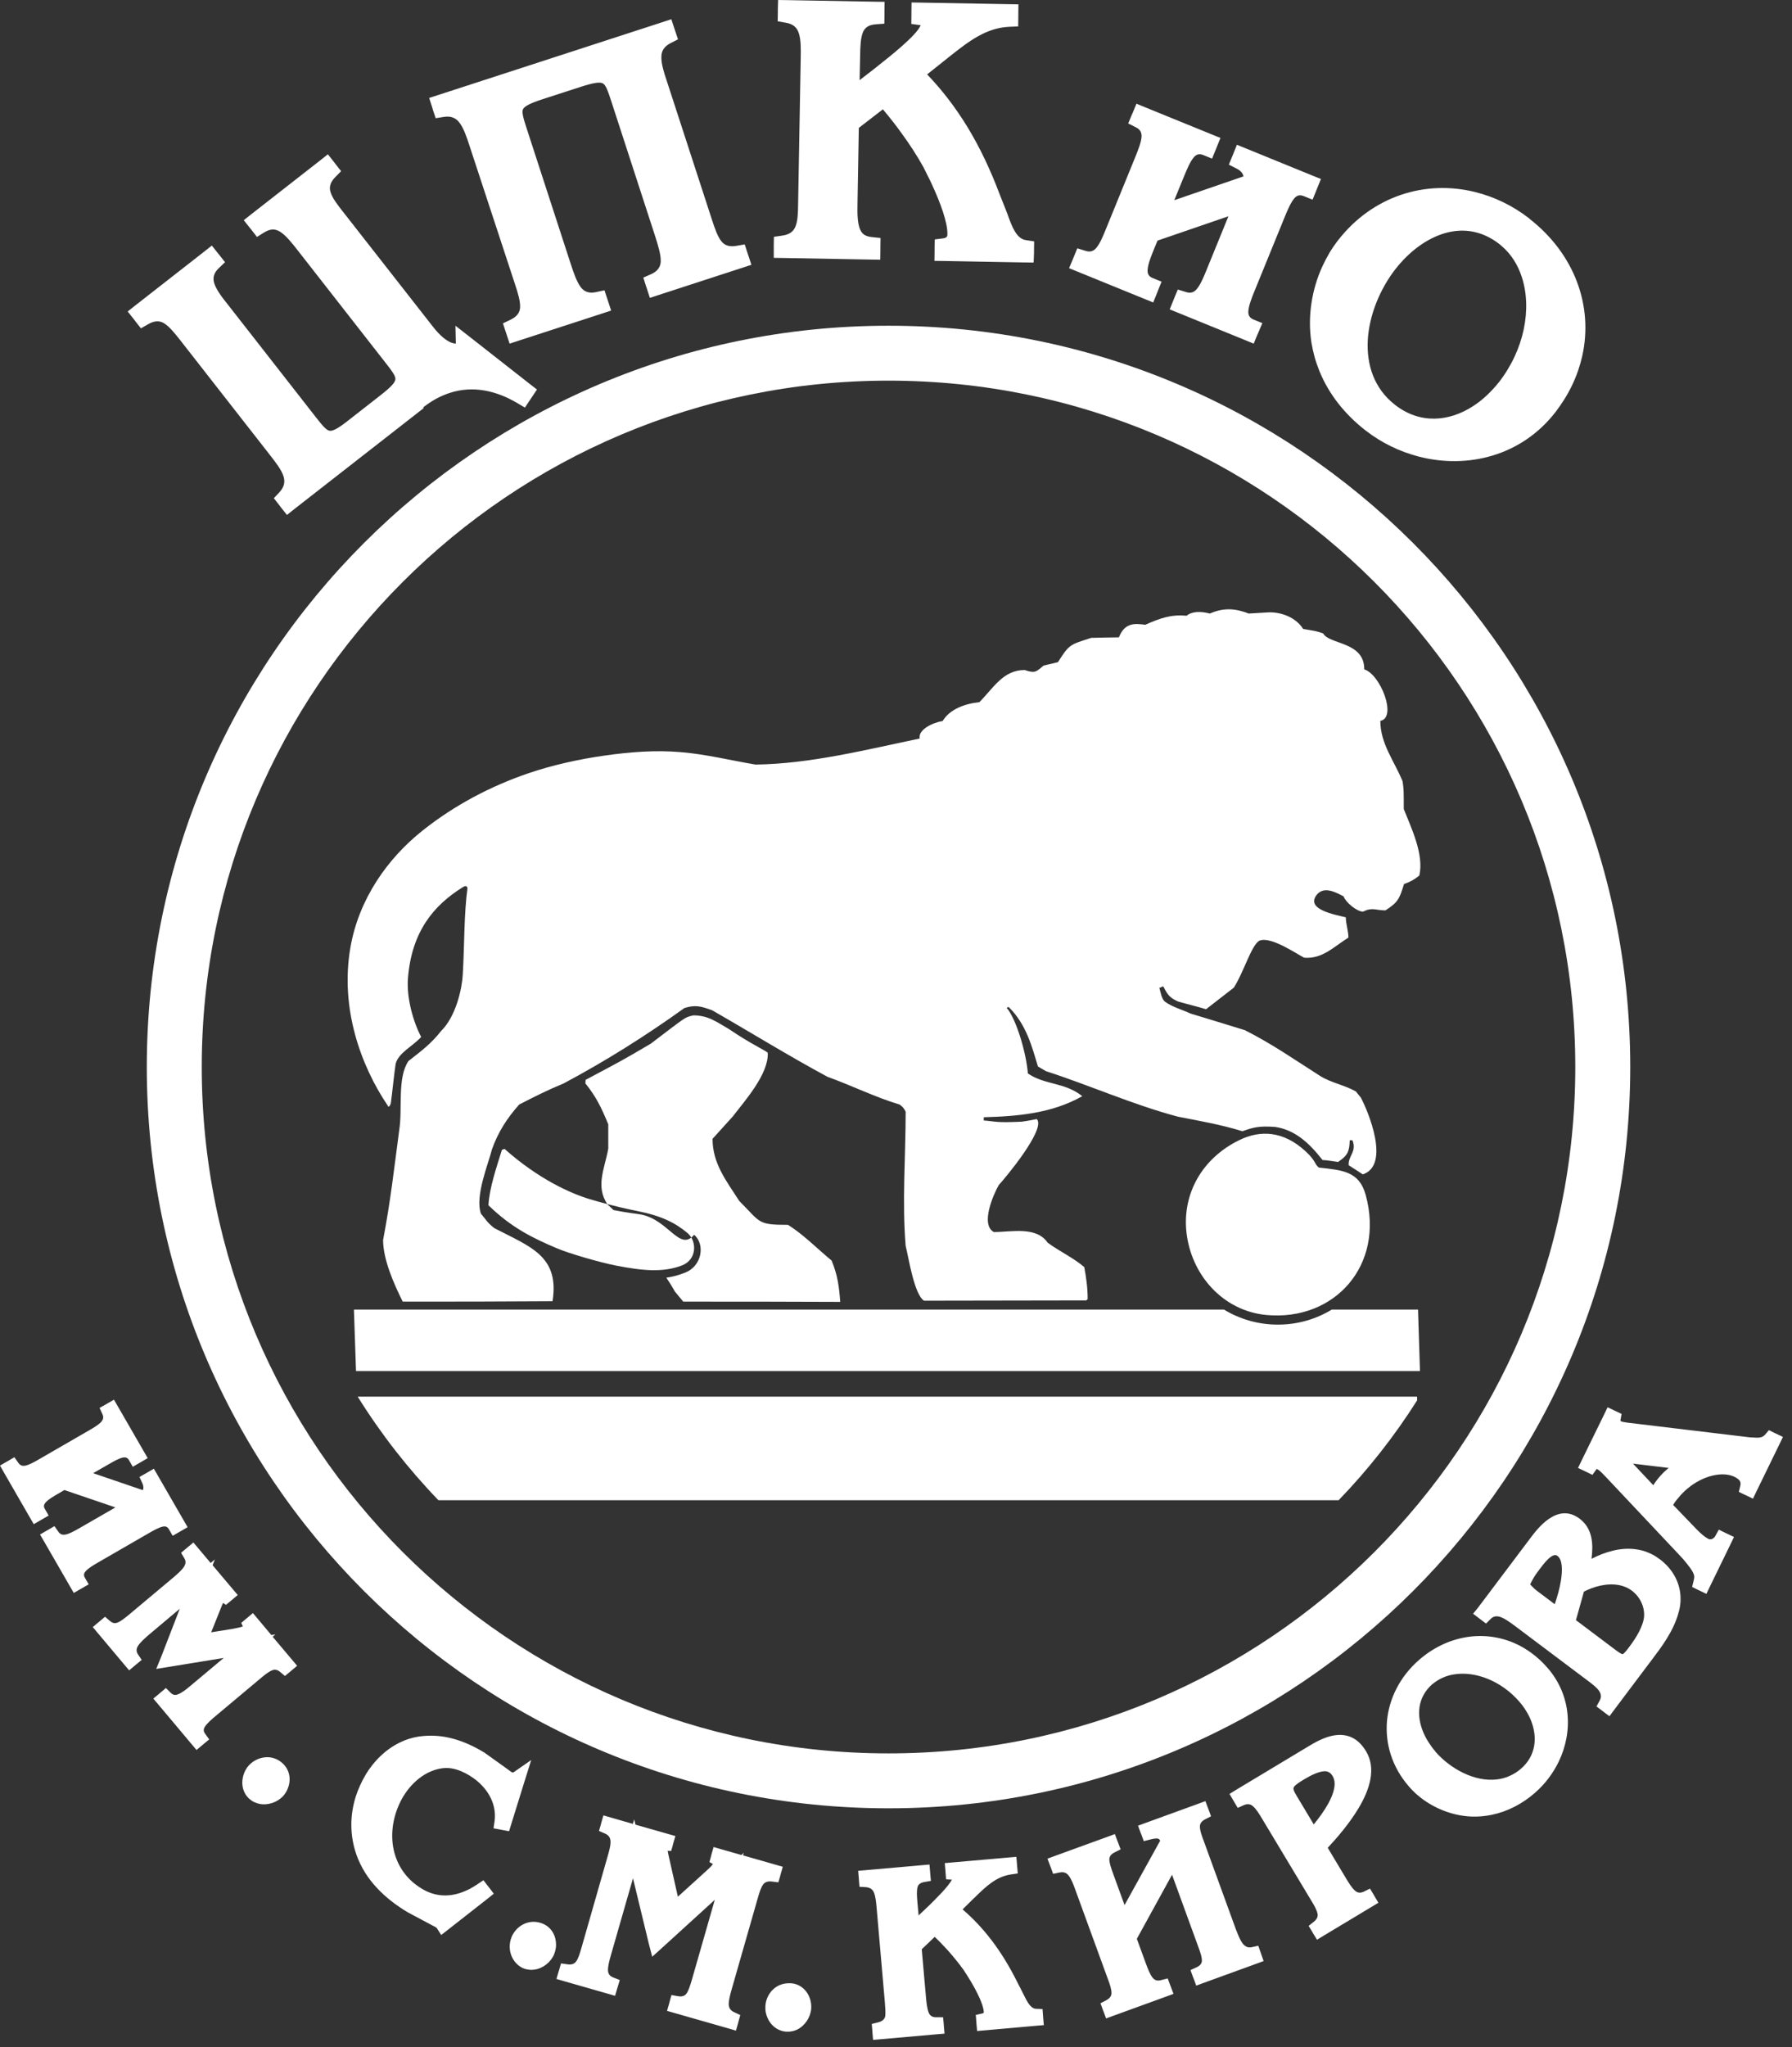 <?xml version="1.0" encoding="UTF-8"?> <svg xmlns="http://www.w3.org/2000/svg" width="120" height="137" viewBox="0 0 120 137" fill="none"><rect x="0" y="0" width="120" height="137" fill="#333333" stroke="none"/><g clip-path="url(#clip0_46_411)"><path d="M93.406 27.084L93.415 27.093C95.097 28.406 97.042 28.213 98.628 27.19C98.943 26.988 99.25 26.752 99.539 26.481C99.828 26.209 100.1 25.921 100.345 25.614L100.354 25.606C102.08 23.4 102.597 20.652 101.905 18.535C101.773 18.123 101.589 17.738 101.37 17.397C101.151 17.056 100.888 16.75 100.573 16.478C100.52 16.426 100.459 16.382 100.406 16.338L100.398 16.329C99.215 15.411 97.945 15.262 96.762 15.603C95.517 15.962 94.352 16.855 93.467 17.983L93.45 18.001C92.416 19.331 91.689 21.073 91.592 22.762C91.505 24.398 92.004 25.991 93.406 27.084ZM87.816 22.919V22.91C87.553 21.195 87.834 19.384 88.561 17.808C88.71 17.493 88.868 17.187 89.034 16.907C89.209 16.618 89.402 16.338 89.603 16.076L89.612 16.067C91.934 13.1 95.456 12.033 98.759 12.847C99.408 13.004 100.038 13.232 100.652 13.529C101.265 13.827 101.861 14.194 102.422 14.632V14.64L102.43 14.649C105.436 16.995 106.706 20.477 105.952 23.838C105.804 24.485 105.584 25.133 105.278 25.772C104.98 26.402 104.594 27.015 104.139 27.61L104.13 27.618C101.87 30.506 98.286 31.399 95.018 30.559C94.379 30.392 93.748 30.165 93.161 29.876C92.565 29.587 91.987 29.229 91.444 28.808L91.4 28.773C90.059 27.723 88.99 26.393 88.359 24.844C88.237 24.538 88.123 24.223 88.035 23.908C87.948 23.593 87.877 23.26 87.816 22.919ZM80.772 18.123L82.261 14.474L77.513 16.102L77.267 16.697C77.066 17.187 76.864 17.703 76.847 18.088C76.838 18.307 76.917 18.5 77.18 18.605L77.784 18.85L77.539 19.454L77.469 19.637L77.224 20.241L76.619 19.996L72.195 18.194L71.59 17.948L71.844 17.345L71.914 17.17L72.142 16.618L72.711 16.793C73.018 16.89 73.237 16.793 73.395 16.61C73.649 16.321 73.85 15.839 74.034 15.384L76.041 10.466C76.225 10.002 76.426 9.512 76.444 9.136C76.453 8.891 76.365 8.672 76.085 8.532L75.55 8.261L75.778 7.71L75.857 7.535L76.102 6.94L76.698 7.185L81.122 8.987L81.727 9.232L81.482 9.836L81.412 10.011L81.166 10.615L80.562 10.37C80.29 10.265 80.106 10.344 79.957 10.51C79.703 10.799 79.493 11.306 79.291 11.796L78.634 13.398L83.269 11.805C83.243 11.648 83.129 11.446 82.822 11.289L82.288 11.018L82.516 10.466L82.586 10.291L82.831 9.687L83.427 9.932L87.851 11.735L88.456 11.98L88.21 12.584L88.14 12.759L87.895 13.363L87.29 13.118C87.019 13.013 86.835 13.092 86.686 13.258C86.432 13.547 86.222 14.054 86.02 14.544L84.014 19.462C83.812 19.952 83.611 20.469 83.593 20.854C83.584 21.073 83.663 21.265 83.926 21.379L84.531 21.624L84.277 22.228L84.198 22.403L83.952 22.998L83.357 22.753L78.932 20.95L78.328 20.705L78.573 20.101L78.643 19.926L78.871 19.375L79.44 19.55C79.747 19.646 79.957 19.55 80.124 19.366C80.386 19.06 80.588 18.578 80.772 18.123ZM53.445 13.643L53.62 3.859C53.629 3.247 53.638 2.634 53.48 2.188C53.366 1.855 53.121 1.601 52.63 1.523L52.078 1.426L52.087 0.875V0.656L52.105 0L52.753 0.009L58.588 0.114L59.236 0.123L59.227 0.77V0.989L59.219 1.584L58.632 1.628C58.15 1.663 57.913 1.864 57.791 2.144C57.624 2.547 57.607 3.142 57.598 3.754L57.563 5.364L58.614 4.551L58.798 4.402C59.578 3.789 61.409 2.345 61.654 1.68H61.593L61.024 1.601L61.032 1.033V0.814L61.041 0.166L61.69 0.175L67.551 0.28L68.199 0.289L68.191 0.936V1.155L68.182 1.768L67.577 1.794C66.035 1.864 64.879 2.765 63.678 3.71L63.372 3.955L62.084 4.979C63.126 6.064 64.002 7.228 64.756 8.454C65.623 9.871 66.333 11.385 66.946 13.013L67.393 14.142C67.472 14.343 67.49 14.387 67.507 14.448C67.761 15.148 68.068 15.979 68.69 16.067L69.251 16.154L69.242 16.723V16.942L69.216 17.572L68.567 17.563L63.223 17.467L62.574 17.458L62.583 16.811V16.592L62.592 16.023L63.153 15.953C63.284 15.936 63.38 15.892 63.416 15.822C63.424 15.804 63.433 15.787 63.433 15.778C63.433 15.761 63.442 15.734 63.442 15.699C63.442 15.664 63.442 15.673 63.442 15.664C63.459 14.877 62.951 13.529 62.443 12.427C62.338 12.19 62.233 11.972 62.136 11.788C62.031 11.569 61.935 11.394 61.865 11.245L61.83 11.175C61.392 10.387 60.91 9.652 60.393 8.944C60.007 8.401 59.578 7.858 59.122 7.316L57.51 8.559L57.423 13.538C57.405 14.343 57.405 15.174 57.721 15.568C57.843 15.726 58.053 15.831 58.378 15.866L58.965 15.927L58.956 16.513V16.732L58.947 17.38L58.299 17.371L52.464 17.266L51.815 17.257V16.627V16.408L51.824 15.848L52.376 15.769C52.884 15.699 53.13 15.481 53.252 15.192C53.427 14.807 53.436 14.229 53.445 13.643ZM29.36 6.353L44.342 1.488L44.955 1.286L45.157 1.899L45.227 2.109L45.402 2.634L44.903 2.888C44.456 3.115 44.298 3.43 44.289 3.78C44.272 4.253 44.456 4.839 44.648 5.408L47.68 14.719C47.864 15.279 48.048 15.831 48.319 16.163C48.521 16.408 48.819 16.54 49.318 16.452L49.87 16.356L50.045 16.898L50.116 17.108L50.317 17.721L49.704 17.922L44.132 19.734L43.518 19.935L43.317 19.314L43.255 19.13L43.08 18.578L43.615 18.342C44.061 18.141 44.228 17.843 44.245 17.511C44.263 17.047 44.07 16.434 43.877 15.822L40.916 6.721C40.706 6.082 40.566 5.688 40.373 5.583C40.171 5.469 39.742 5.539 38.919 5.802L36.325 6.642C35.502 6.913 35.116 7.106 35.02 7.316C34.932 7.508 35.046 7.92 35.256 8.559L38.218 17.66C38.419 18.272 38.621 18.876 38.91 19.244C39.12 19.506 39.427 19.655 39.908 19.55L40.478 19.427L40.662 19.987L40.723 20.171L40.925 20.784L40.312 20.985L34.739 22.797L34.126 22.998L33.924 22.385L33.854 22.175L33.679 21.641L34.187 21.396C34.643 21.178 34.809 20.898 34.827 20.582C34.853 20.154 34.678 19.602 34.494 19.042L31.427 9.714C31.243 9.145 31.042 8.559 30.753 8.191C30.534 7.911 30.218 7.745 29.728 7.823L29.176 7.911L29 7.386L28.939 7.176L28.738 6.555L29.36 6.353ZM28.361 27.321L19.722 34.059L19.214 34.462L18.811 33.954L18.68 33.779L18.338 33.342L18.715 32.939C19.056 32.572 19.091 32.221 18.986 31.88C18.846 31.434 18.46 30.944 18.092 30.471L12.065 22.762C11.697 22.298 11.337 21.843 10.969 21.624C10.698 21.466 10.365 21.44 9.927 21.694L9.436 21.974L9.086 21.528L8.954 21.353L8.551 20.845L9.059 20.442L13.677 16.837L14.185 16.434L14.588 16.942L14.71 17.091L15.07 17.546L14.649 17.948C14.29 18.29 14.246 18.622 14.342 18.946C14.483 19.392 14.868 19.9 15.271 20.399L21.168 27.942C21.579 28.467 21.851 28.791 22.061 28.826C22.289 28.87 22.675 28.651 23.349 28.117L25.478 26.454C26.162 25.921 26.46 25.606 26.477 25.378C26.495 25.159 26.241 24.818 25.829 24.293L19.932 16.75C19.538 16.242 19.135 15.743 18.741 15.498C18.452 15.323 18.119 15.288 17.698 15.551L17.207 15.857L16.848 15.393L16.726 15.244L16.323 14.737L16.831 14.334L21.448 10.729L21.956 10.326L22.359 10.834L22.491 11.009L22.841 11.455L22.447 11.858C22.096 12.216 22.035 12.54 22.131 12.847C22.254 13.258 22.605 13.713 22.973 14.177L29.009 21.886C29.509 22.525 29.938 22.831 30.262 22.945C30.367 22.98 30.464 22.998 30.525 22.989L30.499 21.799L31.576 22.639L35.484 25.702L35.957 26.069L35.624 26.568L35.493 26.761L35.151 27.277L34.617 26.962C33.206 26.131 31.655 25.798 30.14 26.288C29.842 26.384 29.544 26.507 29.246 26.665C28.957 26.822 28.659 27.015 28.352 27.251L28.361 27.321Z" fill="white"></path><path fill-rule="evenodd" clip-rule="evenodd" d="M59.499 25.474C84.899 25.474 105.488 46.048 105.488 71.409C105.488 96.778 84.89 117.343 59.499 117.343C34.108 117.343 13.51 96.769 13.51 71.409C13.51 46.048 34.108 25.474 59.499 25.474ZM59.499 21.799C86.922 21.799 109.168 44.018 109.168 71.409C109.168 98.799 86.922 121.018 59.499 121.018C32.076 121.018 9.83 98.799 9.83 71.409C9.83 44.018 32.076 21.799 59.499 21.799Z" fill="white"></path><path fill-rule="evenodd" clip-rule="evenodd" d="M94.904 93.706C93.38 96.113 91.61 98.362 89.639 100.401H29.36C27.327 98.292 25.513 95.973 23.954 93.47H94.895V93.706H94.904ZM84.785 88.001C81.876 87.721 79.721 85.288 79.44 82.374C79.204 79.897 80.465 77.543 82.971 76.309C84.399 75.6 85.959 75.688 87.431 77.053C88.149 77.718 87.991 77.876 88.316 78.138C89.884 78.313 91.014 78.374 91.452 79.967C92.74 84.649 89.393 88.438 84.785 88.001ZM26.968 87.108C26.372 85.918 25.654 84.29 25.654 82.986C26.162 80.317 26.381 78.269 26.74 75.583C26.959 74.192 26.591 72.126 27.353 71.006C28.186 70.359 28.887 69.834 29.526 69.011C30.543 68.013 30.937 66.158 30.989 65.222C31.103 63.296 31.068 61.144 31.305 59.428C31.252 59.254 31.138 59.271 30.945 59.402C29.053 60.592 27.564 62.334 27.318 65.475C27.213 66.823 27.695 68.433 28.203 69.396C27.66 70.008 26.687 70.446 26.495 71.19C26.39 71.881 26.267 73.133 26.171 73.833C26.136 73.981 26.013 74.156 25.969 73.999C24.164 71.33 22.762 67.48 23.463 63.419C24.024 60.164 25.96 57.433 28.317 55.569C30.446 53.88 32.838 52.62 35.396 51.745C36.991 51.203 38.77 50.809 40.443 50.572C42.16 50.327 43.869 50.187 45.595 50.336C47.277 50.476 48.924 50.887 50.589 51.167C54.242 51.124 58.01 50.17 61.584 49.426C61.471 48.805 62.522 48.341 63.126 48.253C63.582 47.474 64.607 47.09 65.58 46.993C66.535 46.039 67.165 44.84 68.62 44.84C69.303 45.068 69.365 44.98 69.882 44.543C70.206 44.464 70.521 44.394 70.845 44.315C71.616 43.09 71.66 43.151 73.071 42.688C73.693 42.67 74.315 42.661 74.928 42.653C75.322 41.629 76.05 41.725 76.689 41.813C77.662 41.384 78.406 41.104 79.458 41.209C79.826 40.903 80.404 40.903 81.017 41.06C81.999 40.631 82.778 40.736 83.62 41.06C84.066 41.034 84.504 41.008 84.96 40.981C85.775 40.955 86.774 41.305 87.264 42.093C88.158 42.241 88.158 42.241 88.605 42.39C88.999 43.143 91.373 42.924 91.356 44.797C92.425 45.112 93.581 48.017 92.433 48.245C92.433 49.776 93.371 50.931 93.923 52.288C94.002 52.839 94.002 52.839 94.002 54.143C94.501 55.403 95.369 57.179 95.044 58.597C94.703 58.868 94.431 59.017 94.019 59.166C93.713 60.146 93.625 60.382 92.775 60.925C92.092 60.925 91.908 60.697 91.268 61.012C90.839 60.995 90.112 60.382 89.972 59.989C89.402 59.691 88.649 59.288 88.167 59.892C87.422 60.855 89.35 61.205 90.121 61.389C90.129 61.861 90.296 62.316 90.296 62.745C89.288 63.384 88.543 64.189 87.334 64.093C86.844 63.856 85.083 62.614 84.312 62.964C83.777 63.314 83.269 65.099 82.621 66.097C81.972 66.596 81.403 67.042 80.763 67.541C80.194 67.366 79.458 67.191 78.888 67.024C78.406 66.806 78.214 66.648 77.916 66.044C77.872 65.957 77.732 66.123 77.635 66.097C77.714 66.386 77.784 66.867 78.021 67.042C78.477 67.383 79.239 67.602 79.721 67.829C80.93 68.197 82.147 68.565 83.357 68.941C85.188 69.86 86.73 70.945 88.412 72.013C89.122 72.459 90.042 72.616 90.795 73.045C90.9 73.176 91.014 73.316 91.128 73.456C91.619 74.375 93.126 77.972 91.26 78.593C90.944 78.383 90.629 78.182 90.313 77.981C90.269 77.342 90.874 77.088 90.567 76.309C90.506 76.309 90.445 76.309 90.383 76.309C90.366 77.079 90.234 77.333 89.604 77.762C89.253 77.718 88.911 77.648 88.561 77.631C87.606 76.406 86.66 75.609 85.389 75.417C84.294 75.338 83.917 75.452 83.199 75.706C81.753 75.259 80.273 75.005 78.888 74.734C75.857 73.929 73.027 72.651 70.048 71.689C69.864 71.584 69.689 71.479 69.505 71.374C69.128 70.131 68.743 68.556 67.542 67.392C67.498 67.409 67.437 67.427 67.411 67.445C68.059 68.206 68.725 70.472 68.83 71.838C69.978 72.625 71.292 72.415 72.475 73.36C70.451 74.507 68.164 74.708 65.877 74.769C65.877 74.839 65.877 74.909 65.877 74.988C66.675 75.04 66.614 75.154 68.418 75.067C68.874 75.005 69.154 74.944 69.426 74.892C70.083 75.548 67.227 78.943 66.885 79.302C66.526 79.924 65.632 81.954 66.552 82.453C67.717 82.453 69.391 82.05 70.153 83.161C70.942 83.748 71.862 84.159 72.606 84.798C72.746 85.542 72.834 86.189 72.834 86.942C72.799 86.968 72.773 87.003 72.738 87.029C69.119 87.038 65.492 87.038 61.873 87.047C61.216 86.609 60.857 84.22 60.647 83.38C60.402 80.413 60.647 77.377 60.647 74.401C60.533 74.165 60.454 74.078 60.244 73.92C58.579 73.421 57.046 72.651 55.416 72.065C52.797 70.656 50.273 69.09 47.689 67.611C46.953 67.348 46.576 67.226 45.831 67.462C43.247 69.317 40.548 71.015 37.736 72.511C36.711 72.931 35.747 73.413 34.766 73.92C33.951 74.839 33.355 75.758 32.943 76.922C32.715 77.85 31.787 80.055 32.207 81.227C32.505 81.56 32.593 81.796 33.101 82.19C35.484 83.433 37.482 84.037 37 87.082C33.258 87.108 30.683 87.108 26.968 87.108ZM45.752 87.108C45.568 86.881 45.376 86.662 45.2 86.443C45.043 86.163 44.841 85.83 44.622 85.507C45.016 85.454 45.419 85.349 45.866 85.174C47.032 84.728 47.224 83.249 46.48 82.636C45.516 83.791 44.78 81.639 42.922 81.28C42.607 81.219 41.994 81.166 41.083 80.982C40.969 80.869 40.837 80.746 40.697 80.624C39.847 79.407 40.495 78.208 40.732 76.869C40.732 76.327 40.732 75.775 40.732 75.242C40.276 74.148 39.952 73.439 39.199 72.503C39.208 72.424 39.208 72.345 39.216 72.266C41.617 70.989 41.564 71.032 43.571 69.851C46.024 67.996 45.814 68.101 46.427 67.952C47.435 67.952 47.978 68.39 48.845 68.888C50.256 69.851 51.246 70.289 51.412 70.455C51.482 71.881 49.87 73.675 49.056 74.734C48.609 75.224 48.162 75.714 47.715 76.213C47.715 77.867 48.626 79.005 49.502 80.37C50.957 81.822 50.694 81.971 52.77 81.971C53.804 82.619 54.733 83.573 55.688 84.36C56.091 85.332 56.187 86.093 56.266 87.126C53.059 87.108 48.95 87.108 45.752 87.108ZM23.7 87.642H81.964C83.015 88.281 84.25 88.648 85.573 88.648C86.896 88.648 88.132 88.281 89.183 87.642H94.957L95.088 91.755H23.84L23.7 87.642ZM41.275 84.702C40.154 84.483 38.077 83.879 37.289 83.538C35.729 82.881 34.257 82.172 32.707 80.659C32.777 79.486 33.232 78.173 33.609 76.957C33.662 76.931 33.723 76.913 33.784 76.887C36.053 78.9 38.191 79.862 39.505 80.256C41.153 80.746 42.248 80.956 42.668 81.044C44.281 81.359 45.227 81.84 46.033 82.514C46.681 83.056 46.681 84.29 45.674 84.684C44.386 85.183 43.001 85.034 41.275 84.702Z" fill="white"></path><path d="M5.266 102.3L7.728 100.882L4.311 99.718L3.908 99.955C3.575 100.147 3.224 100.348 3.04 100.567C2.944 100.681 2.9 100.821 3.005 100.987L3.259 101.425L2.821 101.679L2.699 101.749L2.26 102.002L2.006 101.565L0.254 98.528L0 98.082L0.438 97.828L0.561 97.758L0.964 97.522L1.227 97.898C1.358 98.082 1.516 98.117 1.673 98.091C1.945 98.038 2.278 97.854 2.593 97.671L5.975 95.719C6.282 95.544 6.615 95.343 6.799 95.133C6.904 95.001 6.957 94.853 6.86 94.643L6.667 94.223L7.071 93.995L7.193 93.925L7.631 93.671L7.885 94.109L9.638 97.146L9.892 97.583L9.454 97.837L9.331 97.907L8.893 98.161L8.639 97.723C8.542 97.548 8.402 97.513 8.253 97.539C7.973 97.592 7.622 97.793 7.29 97.986L6.238 98.59L9.568 99.727C9.611 99.631 9.629 99.473 9.532 99.263L9.34 98.843L9.743 98.616L9.865 98.546L10.303 98.292L10.558 98.73L12.31 101.766L12.564 102.204L12.126 102.457L12.003 102.527L11.565 102.781L11.311 102.344C11.215 102.169 11.075 102.134 10.926 102.16C10.654 102.212 10.295 102.414 9.962 102.606L6.58 104.558C6.247 104.75 5.905 104.952 5.721 105.17C5.625 105.284 5.581 105.424 5.686 105.59L5.94 106.028L5.502 106.282L5.38 106.352L4.941 106.605L4.687 106.168L2.935 103.131L2.681 102.694L3.119 102.44L3.242 102.37L3.645 102.134L3.908 102.51C4.039 102.694 4.197 102.729 4.354 102.702C4.617 102.667 4.95 102.475 5.266 102.3ZM10.785 110.902L12.038 107.664L9.988 109.388C9.681 109.651 9.375 109.922 9.226 110.176C9.129 110.342 9.112 110.517 9.235 110.71L9.489 111.086L9.138 111.375L9.033 111.462L8.648 111.786L8.323 111.401L6.536 109.275L6.212 108.889L6.597 108.566L6.703 108.478L7.035 108.198L7.36 108.478C7.544 108.636 7.701 108.653 7.859 108.592C8.104 108.504 8.393 108.259 8.691 108.014L11.574 105.599C11.872 105.345 12.178 105.083 12.336 104.829C12.432 104.663 12.468 104.488 12.345 104.286L12.126 103.919L12.459 103.639L12.564 103.551L12.95 103.228L13.274 103.613L14.106 104.601L14.386 104.365L14.237 104.75L15.595 106.36L15.92 106.745L15.534 107.069L15.429 107.157L15.131 107.402L14.938 107.271C14.912 107.323 14.877 107.402 14.842 107.489L14.141 109.24L15.613 109.003C15.902 108.951 16.121 108.898 16.261 108.846L16.156 108.609L16.445 108.364L16.55 108.277L16.936 107.953L17.26 108.338L18.171 109.423L18.443 109.38L18.259 109.537L19.573 111.095L19.897 111.48L19.512 111.804L19.407 111.891L19.082 112.162L18.758 111.891C18.574 111.734 18.399 111.716 18.241 111.777C17.996 111.865 17.707 112.101 17.418 112.346L14.535 114.761C14.176 115.059 13.852 115.339 13.703 115.584C13.624 115.724 13.615 115.864 13.738 116.03L14.01 116.407L13.65 116.704L13.545 116.792L13.16 117.115L12.836 116.73L10.593 114.061L10.268 113.676L10.654 113.353L10.759 113.265L11.11 112.967L11.434 113.291C11.583 113.44 11.74 113.458 11.898 113.396C12.152 113.309 12.459 113.072 12.757 112.819L14.982 110.955L11.329 111.55L10.461 111.69L10.785 110.902ZM16.638 118.174L16.647 118.166L16.656 118.157L16.664 118.148C16.953 117.833 17.339 117.649 17.733 117.606C18.145 117.562 18.566 117.684 18.907 117.991L18.916 117.999C19.398 118.437 19.494 119.067 19.302 119.61C19.267 119.715 19.223 119.811 19.17 119.907C19.117 120.003 19.047 120.091 18.977 120.178L18.969 120.187C18.583 120.616 17.944 120.835 17.374 120.721C17.26 120.695 17.146 120.66 17.032 120.607C16.918 120.555 16.813 120.485 16.717 120.397H16.708C16.664 120.362 16.629 120.318 16.594 120.283C16.331 119.995 16.218 119.627 16.226 119.268C16.235 118.866 16.384 118.472 16.638 118.174ZM32.663 127.057L29.982 129.157L29.544 129.498L29.246 129.026C29.237 129.017 29.228 129.008 29.202 128.991C29.158 128.956 29.088 128.929 29.027 128.894L29.009 128.886L27.318 127.984L27.301 127.976C26.556 127.529 25.846 126.995 25.259 126.365C24.655 125.727 24.173 124.983 23.866 124.116C23.411 122.812 23.428 121.465 23.831 120.205C23.91 119.96 24.006 119.723 24.112 119.487C24.217 119.251 24.339 119.023 24.471 118.796V118.787C25.032 117.859 25.829 117.063 26.81 116.599C27.003 116.503 27.204 116.424 27.406 116.363C27.607 116.302 27.818 116.249 28.046 116.214H28.054C28.86 116.1 29.622 116.162 30.35 116.363C31.059 116.555 31.743 116.87 32.391 117.264L32.426 117.282L33.846 118.297L34.24 118.586C34.292 118.612 34.336 118.629 34.371 118.621L35.572 117.789L35.133 119.189L34.222 122.121L34.091 122.55L33.653 122.471L33.521 122.445L33.048 122.357L33.118 121.885C33.241 120.983 32.891 120.143 32.286 119.505C32.163 119.373 32.041 119.259 31.901 119.146C31.769 119.041 31.62 118.936 31.462 118.839L31.454 118.831C31.059 118.594 30.674 118.428 30.297 118.358C29.929 118.288 29.544 118.314 29.106 118.454C28.483 118.656 27.932 119.058 27.494 119.557C27.406 119.662 27.318 119.758 27.248 119.863C27.169 119.968 27.099 120.073 27.029 120.187L27.02 120.196C26.381 121.263 26.136 122.497 26.328 123.618C26.521 124.72 27.143 125.735 28.238 126.392L28.247 126.4C29.132 126.934 30.043 126.96 30.919 126.645C31.095 126.584 31.27 126.505 31.445 126.418C31.62 126.322 31.795 126.217 31.971 126.103L31.979 126.094L32.374 125.832L32.663 126.208L32.768 126.339L33.066 126.733L32.663 127.057ZM34.214 130.793C34.091 130.417 34.108 129.997 34.257 129.638V129.63C34.424 129.236 34.73 128.921 35.098 128.754C35.475 128.579 35.913 128.562 36.343 128.737C36.947 128.991 37.236 129.56 37.236 130.146C37.236 130.251 37.227 130.365 37.201 130.47C37.175 130.583 37.149 130.688 37.105 130.785V130.793C36.877 131.327 36.343 131.747 35.764 131.817C35.65 131.835 35.528 131.835 35.405 131.817C35.282 131.8 35.151 131.774 35.037 131.721H35.028C34.617 131.528 34.345 131.187 34.214 130.793ZM43.457 130.12L42.388 125.7L40.916 130.82C40.802 131.213 40.697 131.607 40.715 131.896C40.732 132.089 40.82 132.246 41.074 132.342L41.503 132.509L41.372 132.946L41.328 133.086L41.188 133.567L40.706 133.427L37.744 132.579L37.263 132.439L37.403 131.957L37.447 131.817L37.569 131.397L37.998 131.458C38.288 131.502 38.454 131.423 38.568 131.283C38.726 131.082 38.831 130.723 38.936 130.356L40.688 124.239C40.793 123.863 40.907 123.478 40.881 123.189C40.864 122.987 40.767 122.821 40.513 122.707L40.11 122.532L40.233 122.112L40.268 121.972L40.408 121.491L40.89 121.631L42.379 122.06L42.467 121.762L42.554 122.112L44.736 122.734L45.227 122.874L45.087 123.355L45.051 123.495L44.946 123.871L44.71 123.863C44.718 123.924 44.736 124.003 44.754 124.099L45.393 126.934L47.294 125.21C47.487 125.035 47.654 124.878 47.741 124.746L47.505 124.615L47.61 124.239L47.645 124.099L47.785 123.609L48.267 123.749L49.651 124.143L49.809 123.994L49.756 124.169L51.929 124.79L52.42 124.93L52.28 125.411L52.245 125.552L52.122 125.972L51.693 125.919C51.395 125.884 51.228 125.963 51.114 126.103C50.957 126.304 50.852 126.654 50.746 127.022L48.994 133.139C48.889 133.515 48.784 133.891 48.801 134.18C48.819 134.381 48.915 134.556 49.178 134.67L49.572 134.854L49.459 135.265L49.423 135.405L49.283 135.895L48.801 135.755L45.157 134.714L44.666 134.574L44.806 134.093L44.841 133.953L44.964 133.515L45.411 133.594C45.691 133.637 45.849 133.567 45.954 133.436C46.112 133.235 46.217 132.867 46.331 132.491L47.864 127.144L44.307 130.382L43.676 130.951L43.457 130.12ZM51.255 134.25V134.233V134.224C51.307 133.602 51.684 133.069 52.227 132.841C52.341 132.797 52.455 132.762 52.569 132.745C52.691 132.727 52.814 132.719 52.937 132.727H52.946H52.963H52.972H52.989H52.998C53.445 132.771 53.795 133.007 54.023 133.331C54.242 133.637 54.347 134.031 54.321 134.416V134.434V134.443C54.269 135.011 53.901 135.571 53.384 135.825C53.279 135.878 53.165 135.913 53.042 135.939C52.919 135.965 52.788 135.974 52.665 135.965H52.656H52.639C51.999 135.913 51.526 135.458 51.342 134.906C51.307 134.801 51.281 134.696 51.263 134.583C51.255 134.469 51.246 134.355 51.255 134.25ZM59.254 134.005L58.702 127.669C58.667 127.284 58.632 126.89 58.509 126.628C58.422 126.444 58.273 126.322 57.983 126.295L57.554 126.269L57.519 125.84L57.51 125.7L57.467 125.201L57.966 125.158L61.742 124.825L62.242 124.781L62.285 125.28L62.294 125.42L62.338 125.875L61.882 125.954C61.611 126.007 61.488 126.129 61.444 126.287C61.374 126.54 61.4 126.917 61.435 127.31L61.514 128.186L62.014 127.713L62.128 127.608C62.557 127.188 63.547 126.225 63.74 125.788L63.354 125.77L63.319 125.324L63.31 125.184L63.267 124.685L63.766 124.641L67.56 124.309L68.059 124.265L68.103 124.764L68.112 124.904L68.156 125.376L67.682 125.447C66.71 125.595 66.035 126.243 65.334 126.925L65.15 127.1L64.458 127.783C65.185 128.404 65.807 129.078 66.368 129.805C67.025 130.662 67.595 131.598 68.103 132.614L68.462 133.314V133.322L68.558 133.506C68.76 133.918 69.005 134.416 69.365 134.434L69.811 134.451L69.846 134.889L69.855 135.029L69.899 135.528L69.391 135.571L65.93 135.878L65.431 135.922L65.387 135.423L65.378 135.283L65.343 134.845L65.772 134.749C65.834 134.731 65.869 134.714 65.877 134.688V134.67C65.877 134.653 65.877 134.644 65.877 134.626V134.618C65.834 134.11 65.404 133.261 65.001 132.587C64.922 132.456 64.844 132.325 64.765 132.202C64.677 132.071 64.607 131.966 64.555 131.879L64.546 131.861C64.213 131.397 63.854 130.96 63.477 130.531C63.197 130.225 62.907 129.918 62.592 129.621L61.724 130.452L62.005 133.638C62.04 134.04 62.084 134.451 62.198 134.714C62.276 134.889 62.425 135.003 62.688 135.003H63.153L63.197 135.458L63.205 135.598L63.249 136.097L62.741 136.14L58.965 136.473L58.465 136.517L58.422 136.018L58.413 135.878L58.378 135.449L58.798 135.344C59.087 135.274 59.219 135.134 59.271 134.968C59.315 134.749 59.28 134.381 59.254 134.005ZM76.128 129.752L76.724 131.38C76.864 131.756 77.005 132.141 77.197 132.369C77.32 132.517 77.486 132.587 77.749 132.517L78.196 132.404L78.354 132.832L78.406 132.964L78.582 133.436L78.109 133.611L74.543 134.906L74.07 135.081L73.894 134.609L73.842 134.478L73.693 134.066L74.078 133.865C74.332 133.725 74.429 133.567 74.429 133.392C74.437 133.13 74.315 132.78 74.183 132.43L72.002 126.453C71.87 126.085 71.73 125.718 71.537 125.49C71.406 125.341 71.231 125.254 70.95 125.315L70.521 125.403L70.372 124.991L70.32 124.86L70.144 124.388L70.617 124.213L74.183 122.917L74.656 122.742L74.832 123.215L74.884 123.346L75.042 123.766L74.639 123.968C74.385 124.09 74.297 124.248 74.288 124.414C74.28 124.676 74.411 125.035 74.543 125.403L75.305 127.494L77.688 123.189C77.67 123.145 77.644 123.101 77.618 123.084C77.539 123.022 77.381 123.014 77.04 123.101L76.593 123.215L76.435 122.786L76.382 122.655L76.207 122.182L76.68 122.007L80.246 120.712L80.719 120.537L80.895 121.01L80.947 121.141L81.096 121.552L80.702 121.754C80.448 121.885 80.36 122.042 80.351 122.217C80.343 122.48 80.465 122.83 80.606 123.197L82.778 129.166L82.796 129.201C83.032 129.813 83.269 130.435 83.821 130.312L84.259 130.216L84.408 130.636L84.452 130.767L84.618 131.24L84.145 131.415L80.579 132.71L80.106 132.885L79.931 132.412L79.878 132.281L79.721 131.844L80.141 131.651C80.386 131.537 80.474 131.388 80.483 131.231C80.492 130.968 80.36 130.601 80.22 130.225L78.485 125.464L76.128 129.752ZM82.77 119.785L87.737 116.8C88.333 116.442 88.973 116.144 89.603 116.109C90.313 116.074 90.97 116.354 91.478 117.203C92.162 118.341 91.741 119.741 90.97 121.018C90.357 122.042 89.525 123.005 88.911 123.661L90.112 125.665C90.322 126.015 90.532 126.365 90.76 126.549C90.909 126.672 91.084 126.707 91.33 126.593L91.741 126.392L91.978 126.785L92.048 126.908L92.302 127.337L91.873 127.599L88.622 129.551L88.193 129.813L87.93 129.384L87.86 129.262L87.632 128.886L87.974 128.614C88.202 128.431 88.263 128.256 88.228 128.081C88.184 127.827 88 127.503 87.799 127.179L84.522 121.727C84.32 121.386 84.11 121.045 83.882 120.861C83.733 120.738 83.541 120.695 83.287 120.808L82.883 120.992L82.656 120.607L82.586 120.485L82.332 120.056L82.77 119.785ZM86.993 120.458L87.974 122.095C88.307 121.692 88.675 121.193 88.955 120.686C89.314 120.021 89.525 119.338 89.236 118.857C89.087 118.603 88.876 118.516 88.631 118.542C88.272 118.577 87.816 118.787 87.308 119.093C86.826 119.382 86.625 119.548 86.616 119.68C86.598 119.802 86.756 120.073 86.993 120.458ZM98.575 121.57H98.54C97.41 121.526 96.28 121.123 95.351 120.467C95.176 120.345 95.001 120.205 94.825 120.047C94.659 119.898 94.501 119.741 94.361 119.575L94.335 119.548L94.326 119.531C93.204 118.236 92.749 116.678 92.88 115.164C93.02 113.659 93.757 112.197 95.018 111.095L95.027 111.086C96.911 109.45 99.32 109.065 101.396 109.957C101.808 110.132 102.194 110.36 102.562 110.631C102.93 110.902 103.289 111.226 103.604 111.594L103.631 111.62C105.225 113.458 105.348 115.89 104.375 117.903C104.191 118.288 103.955 118.664 103.692 119.014C103.429 119.365 103.122 119.688 102.781 119.986L102.772 119.995C101.94 120.721 100.95 121.237 99.881 121.456C99.662 121.5 99.443 121.535 99.232 121.552C99.022 121.57 98.803 121.579 98.575 121.57ZM101.835 118.384L101.843 118.376C102.86 117.501 102.965 116.267 102.527 115.155C102.439 114.928 102.325 114.709 102.194 114.499C102.062 114.28 101.905 114.07 101.738 113.878C100.529 112.486 98.794 111.821 97.357 112.057C97.095 112.101 96.841 112.171 96.595 112.285C96.359 112.39 96.14 112.53 95.938 112.696H95.929C94.904 113.589 94.843 114.814 95.307 115.925C95.404 116.153 95.517 116.372 95.658 116.59C95.798 116.809 95.947 117.019 96.113 117.203V117.212V117.22C97.13 118.384 98.759 119.268 100.249 119.084C100.529 119.049 100.801 118.979 101.055 118.866C101.344 118.743 101.598 118.586 101.835 118.384ZM98.978 107.586L102.465 102.956C102.763 102.554 103.184 102.02 103.701 101.661C104.323 101.232 105.032 101.075 105.777 101.635C106.662 102.3 106.697 103.35 106.575 104.321C107.494 103.849 108.528 103.543 109.536 103.683C109.816 103.718 110.097 103.788 110.359 103.901C110.631 104.006 110.894 104.155 111.139 104.348H111.148C111.98 104.978 112.471 105.844 112.532 106.807C112.541 106.999 112.541 107.183 112.515 107.376C112.497 107.559 112.453 107.761 112.392 107.953V107.962C112.05 109.187 111.271 110.211 110.543 111.174L110.456 111.287L108.073 114.455L107.775 114.858L107.372 114.551L107.258 114.464L106.907 114.201L107.118 113.816C107.398 113.309 106.934 112.95 106.443 112.565L106.417 112.547L101.326 108.723L101.3 108.706C100.774 108.329 100.231 107.936 99.828 108.338L99.513 108.653L99.162 108.391L99.048 108.303L98.645 107.997L98.978 107.586ZM102.982 106.509L104.113 107.358C104.27 106.894 104.437 106.334 104.524 105.792C104.638 105.065 104.638 104.391 104.288 104.12C103.955 103.875 103.385 104.636 103.087 105.03L103.07 105.057C102.956 105.205 102.772 105.45 102.641 105.695C102.544 105.862 102.474 106.002 102.474 106.045C102.492 106.063 102.553 106.124 102.623 106.194C102.728 106.317 102.877 106.43 102.982 106.509ZM105.532 108.426L108.081 110.342C108.388 110.578 108.581 110.701 108.651 110.701C108.721 110.692 108.861 110.543 109.107 110.211C109.334 109.905 109.58 109.555 109.764 109.187C109.939 108.846 110.07 108.496 110.097 108.163C110.123 107.699 109.965 107.227 109.685 106.859C109.624 106.78 109.562 106.71 109.501 106.649C109.44 106.588 109.369 106.527 109.299 106.465L109.282 106.457C108.607 105.949 107.696 105.949 106.864 106.194C106.688 106.247 106.522 106.308 106.364 106.378C106.259 106.422 106.163 106.465 106.066 106.518L105.532 108.426ZM112.042 100.716L113.636 102.37C113.759 102.492 113.89 102.624 114.022 102.729C114.136 102.825 114.258 102.913 114.39 102.983C114.521 103.044 114.653 103.018 114.749 102.93C114.775 102.913 114.802 102.886 114.819 102.86C114.837 102.843 114.854 102.816 114.872 102.79V102.781L115.099 102.37L115.529 102.58L115.66 102.641L116.116 102.86L115.897 103.315L114.486 106.212L114.267 106.667L113.811 106.448L113.68 106.387L113.312 106.203L113.408 105.809C113.444 105.669 113.461 105.564 113.452 105.477C113.444 105.407 113.417 105.319 113.356 105.205C113.251 105.013 113.093 104.811 112.935 104.61C112.769 104.4 112.585 104.199 112.418 104.024L107.494 98.799L107.424 98.73C107.258 98.555 107.091 98.379 106.925 98.301C106.925 98.301 106.934 98.301 106.925 98.309C106.916 98.318 106.907 98.318 106.907 98.327C106.899 98.336 106.89 98.344 106.881 98.362L106.636 98.703L106.259 98.519L106.128 98.458L105.672 98.239L105.891 97.784L107.433 94.634L107.652 94.179L108.108 94.398L108.239 94.459L108.59 94.625L108.52 95.001C108.511 95.054 108.511 95.08 108.511 95.098L108.555 95.115C108.598 95.142 108.669 95.159 108.739 95.168C108.826 95.185 108.923 95.203 109.001 95.212H109.01L117.176 96.192L117.369 96.2C117.728 96.227 117.999 96.244 118.201 96.008L118.455 95.71L118.806 95.885L118.937 95.947L119.393 96.165L119.174 96.621L117.605 99.841L117.386 100.296L116.931 100.077L116.799 100.016L116.44 99.841L116.536 99.447C116.571 99.307 116.554 99.193 116.51 99.115C116.449 99.01 116.317 98.922 116.151 98.835C115.38 98.458 114.066 98.721 112.988 99.631C112.769 99.815 112.567 100.016 112.383 100.252C112.252 100.392 112.138 100.55 112.042 100.716ZM106.942 98.292C106.934 98.292 106.934 98.292 106.942 98.292ZM111.744 98.239L109.352 97.951L110.71 99.395C110.99 98.957 111.341 98.563 111.744 98.239Z" fill="white"></path></g><defs><clipPath id="clip0_46_411"><rect width="119.393" height="136.543" fill="white"></rect></clipPath></defs></svg> 